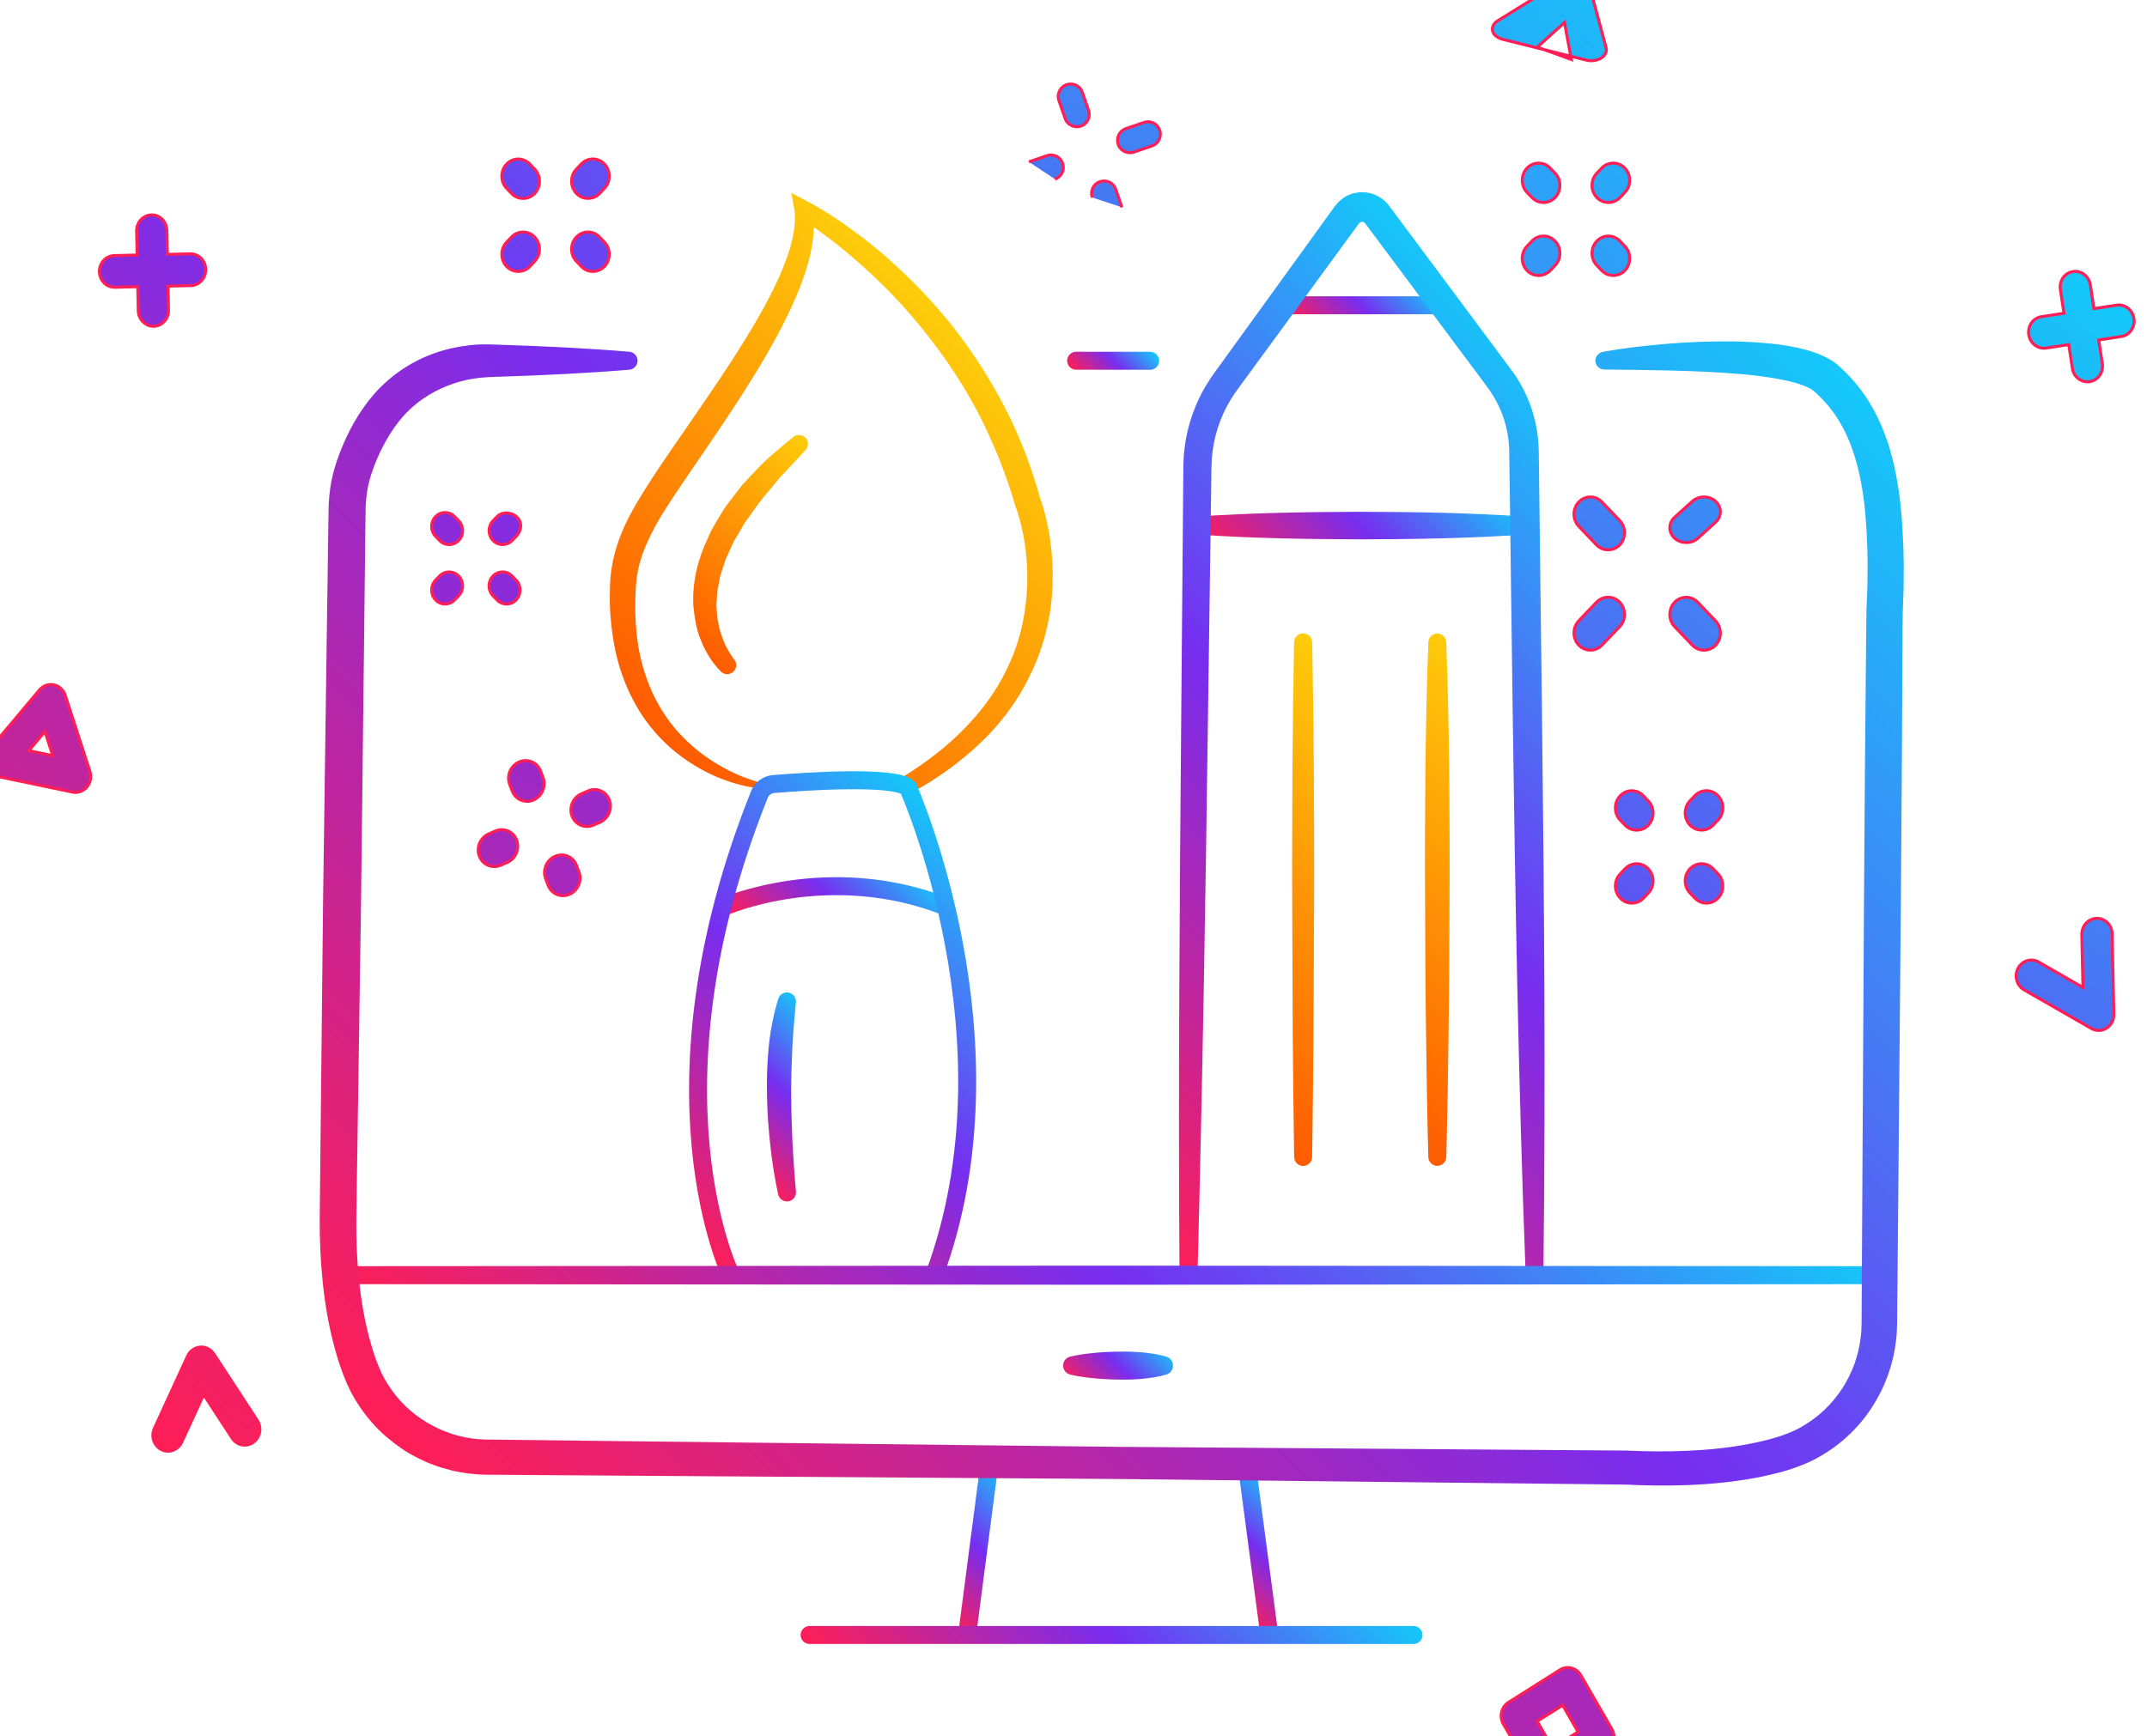 <svg xmlns:inkscape="http://www.inkscape.org/namespaces/inkscape" xmlns:sodipodi="http://sodipodi.sourceforge.net/DTD/sodipodi-0.dtd" xmlns:xlink="http://www.w3.org/1999/xlink" xmlns="http://www.w3.org/2000/svg" xmlns:svg="http://www.w3.org/2000/svg" xmlns:i="&#38;ns_ai;" x="0px" y="0px" viewBox="0 0 680 550" style="enable-background:new 0 0 680 550;" xml:space="preserve" id="svg1698" sodipodi:docname="Webdesign Inkscape.svg" inkscape:version="1.2.2 (732a01da63, 2022-12-09)"><defs id="defs1702"></defs><style type="text/css" id="style1429">	.st0{display:none;}	.st1{display:inline;fill:#FFFFFF;}	.st2{fill:url(#SVGID_1_);}			.st3{display:inline;fill:url(#SVGID_00000087388411869330336460000008728743740613290123_);stroke:#FF1E55;stroke-width:0.5;stroke-miterlimit:10;}			.st4{fill:url(#SVGID_00000056418280290721363350000009496574996010787263_);stroke:#FF1E55;stroke-width:0.5;stroke-miterlimit:10;}	.st5{fill:none;stroke:#000000;stroke-width:3;stroke-linecap:round;stroke-miterlimit:10;}	.st6{display:inline;}	.st7{fill:none;stroke:#000000;stroke-width:3;stroke-miterlimit:10;}	.st8{display:inline;fill:none;stroke:#000000;stroke-width:3;stroke-miterlimit:10;}	.st9{display:inline;fill:none;stroke:#000000;stroke-width:3;stroke-linecap:round;stroke-miterlimit:10;}	.st10{fill:url(#SVGID_00000148633759360500306800000002466099730540648093_);}	.st11{fill:url(#SVGID_00000045590017988011241220000008233884137611014071_);}	.st12{fill:url(#SVGID_00000072980214497982043380000015304397069319791803_);}	.st13{fill:url(#SVGID_00000036227448968527895940000018326959131025406599_);}	.st14{fill:url(#SVGID_00000166678051332833391100000010725844040261101189_);}	.st15{fill:none;stroke:url(#SVGID_00000085936860938631139540000016162655699461792957_);stroke-width:3;stroke-miterlimit:10;}	.st16{fill:none;stroke:url(#SVGID_00000039124918180905486520000011157103987516930699_);stroke-width:3;stroke-miterlimit:10;}	.st17{fill:none;stroke:url(#SVGID_00000082353664390702326640000003430404303355135665_);stroke-width:3;stroke-miterlimit:10;}	.st18{fill:url(#SVGID_00000134249801780856767660000015575454691011790008_);}	.st19{fill:url(#SVGID_00000143594900887451491290000014836687039876398775_);}			.st20{fill:none;stroke:url(#SVGID_00000100348330392641748530000014102332195301786797_);stroke-width:3;stroke-linecap:round;stroke-miterlimit:10;}	.st21{fill:url(#SVGID_00000036224876052614005500000012080213481398438291_);}	.st22{fill:url(#SVGID_00000048494152494422856290000017184652427788462520_);}	.st23{fill:none;stroke:url(#SVGID_00000049929301653808162930000009478522114042561665_);stroke-width:3;stroke-miterlimit:10;}	.st24{fill:none;stroke:url(#SVGID_00000182501125979291135160000012408296780998690730_);stroke-width:3;stroke-miterlimit:10;}			.st25{fill:none;stroke:url(#SVGID_00000142144057477951743610000009519591396911179417_);stroke-width:3;stroke-linecap:round;stroke-miterlimit:10;}	.st26{fill:url(#SVGID_00000063622691891954526460000003589209326552834689_);}			.st27{fill:url(#SVGID_00000163033761245660246190000011239673117332139695_);stroke:#FF1E55;stroke-width:0.5;stroke-miterlimit:10;}</style><switch id="switch1696" transform="matrix(1.897,0,0,1.897,-254.33,-220.805)">		<g i:extraneous="self" id="g1694">		<g id="Original" class="st0">			<rect class="st1" width="680" height="550" id="rect1431" x="0" y="0"></rect>			<linearGradient id="SVGID_1_" gradientUnits="userSpaceOnUse" x1="276.88" y1="274.047" x2="352.867" y2="198.06">				<stop offset="0" style="stop-color:#FE5A00" id="stop1433"></stop>				<stop offset="1" style="stop-color:#FECD0A" id="stop1435"></stop>			</linearGradient>			<path class="st2" d="m 313.64,206.06 c 0.35,2.81 0.53,5.7 0.53,8.59 0,11.65 -5.58,23.28 -14.93,31.12 -3.45,2.9 -7.32,5.15 -11.5,6.71 -1.53,0.57 -3.23,-0.24 -3.78,-1.81 -0.56,-1.57 0.23,-3.3 1.77,-3.87 3.55,-1.32 6.84,-3.24 9.78,-5.7 7.99,-6.7 12.76,-16.58 12.76,-26.44 0,-2.63 -0.16,-5.25 -0.49,-7.81 -1.14,-9.08 -4.49,-18.14 -9.69,-26.21 -4.12,-6.39 -9.4,-12.34 -15.72,-17.68 -3.51,-2.97 -7.03,-5.53 -10.51,-7.64 0,0.27 -0.01,0.53 -0.01,0.8 -0.06,2.57 -0.38,5.08 -0.93,7.46 -2.15,9.19 -8.01,16.1 -13.34,21.84 l -1.35,1.45 c -5.09,5.46 -9.9,10.62 -12.67,17.15 -3.63,8.55 -3.41,18.48 0.6,26.57 3.78,7.63 10.78,13.64 19.21,16.49 1.55,0.52 2.39,2.23 1.88,3.82 -0.41,1.27 -1.56,2.07 -2.8,2.07 -0.31,0 -0.62,-0.05 -0.93,-0.15 -9.9,-3.35 -18.14,-10.46 -22.62,-19.5 -4.79,-9.68 -5.07,-21.53 -0.75,-31.71 3.19,-7.51 8.59,-13.31 13.81,-18.92 l 1.34,-1.44 c 5.95,-6.43 10.25,-12.13 11.88,-19.09 0.46,-1.97 0.72,-4.06 0.77,-6.2 0.03,-1.15 0,-2.35 -0.09,-3.57 l -0.03,-0.22 c -0.22,-1.63 -0.5,-3.66 1.47,-4.7 1.51,-0.78 2.87,0 3.45,0.33 l -0.06,-0.03 c 0.63,0.31 1.24,0.64 1.84,0.97 4.5,2.51 9.08,5.72 13.61,9.55 6.77,5.72 12.45,12.12 16.89,19.01 5.68,8.83 9.36,18.78 10.61,28.76 z m -48.05,-17.76 -1.18,1.14 c -4.66,4.46 -9.48,9.07 -12.36,15.11 -3.95,8.29 -3.69,17.94 0.68,25.82 0.54,0.98 1.54,1.53 2.57,1.53 0.5,0 1,-0.13 1.46,-0.4 1.42,-0.83 1.91,-2.67 1.11,-4.12 -3.41,-6.14 -3.6,-13.69 -0.51,-20.18 2.4,-5.04 6.62,-9.08 11.08,-13.35 l 1.2,-1.15 c 1.19,-1.14 1.25,-3.06 0.13,-4.27 -1.13,-1.21 -2.99,-1.27 -4.18,-0.13 z m 108.44,32.13 c -1.63,0 -2.95,1.35 -2.95,3.02 v 85.59 c 0,1.67 1.32,3.02 2.95,3.02 1.63,0 2.95,-1.35 2.95,-3.02 v -85.59 c 0.01,-1.67 -1.32,-3.02 -2.95,-3.02 z m -22.38,0 c -1.63,0 -2.95,1.35 -2.95,3.02 v 85.59 c 0,1.67 1.32,3.02 2.95,3.02 1.63,0 2.95,-1.35 2.95,-3.02 v -85.59 c 0,-1.67 -1.32,-3.02 -2.95,-3.02 z" id="path1438" style="fill:url(#SVGID_1_)"></path>							<linearGradient id="SVGID_00000044153871448038076500000001820383791523460010_" gradientUnits="userSpaceOnUse" x1="195.56" y1="382.778" x2="453.673" y2="124.666">				<stop offset="0" style="stop-color:#FF1E55" id="stop1440"></stop>				<stop offset="0.5" style="stop-color:#772DF0" id="stop1442"></stop>				<stop offset="1" style="stop-color:#14C8FA" id="stop1444"></stop>			</linearGradient>							<path style="display:inline;fill:url(#SVGID_00000044153871448038076500000001820383791523460010_);stroke:#ff1e55;stroke-width:0.5;stroke-miterlimit:10" d="m 168.2,158.47 -0.09,-4.23 -4.13,0.09 c -1.51,0.03 -2.76,-1.19 -2.79,-2.73 -0.03,-1.54 1.16,-2.82 2.67,-2.86 l 4.13,-0.09 -0.09,-4.23 c -0.03,-1.54 1.16,-2.82 2.67,-2.86 1.51,-0.03 2.76,1.19 2.79,2.73 l 0.09,4.23 4.13,-0.09 c 1.51,-0.03 2.76,1.19 2.79,2.73 0.02,0.77 -0.27,1.48 -0.76,1.99 -0.48,0.52 -1.16,0.84 -1.91,0.86 l -4.13,0.09 0.09,4.23 c 0.02,0.77 -0.27,1.48 -0.76,1.99 -0.48,0.52 -1.16,0.84 -1.91,0.86 -1.51,0.05 -2.76,-1.17 -2.79,-2.71 z m -8.72,81.29 -4.45,-13.44 c -0.31,-0.95 -1.1,-1.65 -2.05,-1.84 -0.96,-0.2 -1.94,0.15 -2.59,0.9 l -9.15,10.66 c -0.64,0.75 -0.85,1.8 -0.53,2.74 0.31,0.95 1.1,1.65 2.05,1.84 l 13.59,2.78 c 0.96,0.2 1.94,-0.15 2.59,-0.9 0.64,-0.75 0.85,-1.79 0.54,-2.74 z m -11.01,-3.67 2.91,-3.39 1.41,4.27 z m 136.88,193.56 -7.08,-2.71 -2.65,7.25 c -0.53,1.45 -2.1,2.18 -3.51,1.64 -0.71,-0.27 -1.24,-0.81 -1.53,-1.46 -0.29,-0.65 -0.34,-1.42 -0.07,-2.14 l 2.65,-7.25 -7.08,-2.71 c -0.71,-0.27 -1.24,-0.81 -1.53,-1.46 -0.29,-0.65 -0.34,-1.42 -0.07,-2.14 0.53,-1.45 2.1,-2.18 3.51,-1.64 l 7.08,2.71 2.65,-7.25 c 0.53,-1.45 2.1,-2.18 3.51,-1.64 1.41,0.54 2.13,2.15 1.6,3.6 l -2.65,7.25 7.08,2.71 c 1.41,0.54 2.13,2.15 1.6,3.6 -0.53,1.45 -2.1,2.18 -3.51,1.64 z m -96.42,-71.53 c -1.25,0.87 -2.94,0.54 -3.8,-0.73 l -5.15,-7.72 -3.96,8.42 c -0.65,1.39 -2.29,1.98 -3.65,1.31 -0.22,-0.11 -0.42,-0.24 -0.6,-0.4 -0.91,-0.8 -1.23,-2.17 -0.68,-3.33 l 6.01,-12.79 c 0.42,-0.9 1.28,-1.5 2.26,-1.58 0.97,-0.08 1.91,0.39 2.46,1.21 l 7.81,11.72 c 0.87,1.28 0.55,3.02 -0.7,3.89 z M 431.94,113.9 c 0.74,-0.45 1.08,-1.14 0.89,-1.81 l -3.02,-10.99 c -0.19,-0.67 -0.87,-1.22 -1.79,-1.45 -0.92,-0.23 -1.94,-0.09 -2.68,0.36 l -12.06,7.33 c -0.74,0.45 -1.08,1.14 -0.89,1.81 0.05,0.17 0.12,0.33 0.23,0.47 0.31,0.45 0.87,0.81 1.56,0.97 l 15.08,3.66 c 0.92,0.24 1.94,0.1 2.68,-0.35 z m -11.5,-1.92 4.91,-4.35 1.23,6.53 z m 13.44,296.72 -5.6,-9.5 c -0.78,-1.32 -2.46,-1.75 -3.75,-0.95 l -9.28,5.73 c -0.62,0.38 -1.07,1 -1.24,1.72 -0.17,0.72 -0.06,1.48 0.31,2.11 l 5.6,9.5 c 0.37,0.63 0.98,1.09 1.68,1.27 0.7,0.18 1.45,0.06 2.07,-0.32 l 9.28,-5.73 c 0.62,-0.38 1.07,-1 1.24,-1.72 0.18,-0.71 0.07,-1.47 -0.31,-2.11 z m -10.69,3.35 -2.78,-4.71 4.6,-2.84 2.78,4.71 z M 285.98,97.72 289.42,87.2 c 0.48,-1.46 -0.29,-3.05 -1.72,-3.54 l -10.28,-3.52 c -0.69,-0.24 -1.44,-0.18 -2.08,0.15 -0.65,0.33 -1.14,0.91 -1.37,1.61 l -3.44,10.52 c -0.23,0.7 -0.18,1.47 0.15,2.13 0.32,0.66 0.89,1.17 1.58,1.4 l 10.28,3.52 c 0.69,0.24 1.44,0.18 2.08,-0.15 0.64,-0.31 1.13,-0.89 1.36,-1.6 z m -9.41,-6.17 1.71,-5.22 5.1,1.75 -1.71,5.22 z m 198.15,189.28 c 0.73,-1.35 2.39,-1.84 3.71,-1.11 l 8.01,4.5 -0.2,-9.35 c -0.03,-1.54 1.16,-2.82 2.67,-2.86 0.25,0 0.48,0.02 0.71,0.08 1.17,0.29 2.05,1.36 2.08,2.65 l 0.3,14.19 c 0.02,1 -0.48,1.93 -1.31,2.45 -0.83,0.52 -1.87,0.54 -2.73,0.06 l -12.15,-6.82 c -1.33,-0.74 -1.82,-2.44 -1.09,-3.79 z m -252.41,-67.33 -0.88,-0.9 c -1.15,-1.18 -3.02,-1.18 -4.17,0 -1.16,1.18 -1.16,3.09 0,4.27 l 0.88,0.9 c 0.57,0.6 1.33,0.89 2.09,0.89 0.75,0 1.51,-0.29 2.08,-0.89 1.16,-1.18 1.16,-3.09 0,-4.27 z m -12.58,-12.88 -0.88,-0.9 c -1.15,-1.18 -3.02,-1.18 -4.17,0 -1.16,1.18 -1.16,3.1 0,4.28 l 0.88,0.9 c 0.57,0.59 1.33,0.88 2.09,0.88 0.75,0 1.51,-0.29 2.08,-0.88 1.16,-1.18 1.16,-3.1 0,-4.28 z m 0,11.98 c -1.15,-1.18 -3.02,-1.18 -4.17,0 l -0.88,0.9 c -1.16,1.18 -1.16,3.09 0,4.27 0.57,0.6 1.33,0.89 2.09,0.89 0.75,0 1.51,-0.29 2.08,-0.89 l 0.88,-0.9 c 1.16,-1.18 1.16,-3.09 0,-4.27 z m 12.58,-12.88 c -1.15,-1.18 -3.02,-1.18 -4.17,0 l -0.88,0.9 c -1.16,1.18 -1.16,3.1 0,4.28 0.57,0.59 1.33,0.88 2.09,0.88 0.75,0 1.51,-0.29 2.08,-0.88 l 0.88,-0.9 c 1.16,-1.18 1.16,-3.1 0,-4.28 z m 107.85,-79.75 c -1.15,-1.18 -3.02,-1.18 -4.17,0 l -3.2,3.28 c -1.16,1.18 -1.16,3.1 0,4.28 0.57,0.59 1.33,0.88 2.08,0.88 0.76,0 1.51,-0.29 2.09,-0.88 l 3.2,-3.28 c 1.16,-1.18 1.16,-3.1 0,-4.28 z m -17.28,17.69 c -1.15,-1.18 -3.02,-1.18 -4.17,0 l -3.21,3.28 c -1.15,1.18 -1.15,3.1 0,4.28 0.58,0.59 1.33,0.88 2.09,0.88 0.76,0 1.51,-0.29 2.09,-0.88 l 3.2,-3.28 c 1.15,-1.18 1.15,-3.1 0,-4.28 z m 17.28,3.28 -3.2,-3.28 c -1.15,-1.18 -3.02,-1.18 -4.17,0 -1.16,1.18 -1.16,3.1 0,4.28 l 3.2,3.28 c 0.58,0.59 1.33,0.88 2.09,0.88 0.75,0 1.51,-0.29 2.08,-0.88 1.16,-1.18 1.16,-3.1 0,-4.28 z m -17.28,-17.69 -3.2,-3.28 c -1.16,-1.18 -3.03,-1.18 -4.18,0 -1.15,1.18 -1.15,3.1 0,4.28 l 3.21,3.28 c 0.57,0.59 1.33,0.88 2.08,0.88 0.76,0 1.52,-0.29 2.09,-0.88 1.15,-1.18 1.15,-3.1 0,-4.28 z m 108.82,134.58 -0.88,-0.9 c -1.15,-1.18 -3.02,-1.18 -4.17,0 -1.15,1.18 -1.15,3.09 0,4.27 l 0.88,0.9 c 0.57,0.59 1.33,0.89 2.09,0.89 0.75,0 1.51,-0.3 2.08,-0.89 1.16,-1.18 1.16,-3.09 0,-4.27 z m -12.58,-12.88 -0.88,-0.9 c -1.15,-1.18 -3.02,-1.18 -4.17,0 -1.16,1.18 -1.16,3.1 0,4.28 l 0.88,0.9 c 0.58,0.59 1.33,0.88 2.09,0.88 0.75,0 1.51,-0.29 2.08,-0.88 1.16,-1.18 1.16,-3.1 0,-4.28 z m 0,11.98 c -1.15,-1.18 -3.02,-1.18 -4.17,0 l -0.88,0.9 c -1.16,1.18 -1.16,3.09 0,4.27 0.57,0.59 1.33,0.89 2.09,0.89 0.75,0 1.51,-0.3 2.08,-0.88 l 0.88,-0.9 c 1.16,-1.18 1.16,-3.1 0,-4.28 z m 12.58,-12.88 c -1.15,-1.18 -3.02,-1.18 -4.17,0 l -0.88,0.9 c -1.15,1.18 -1.15,3.1 0,4.28 0.58,0.59 1.33,0.88 2.09,0.88 0.75,0 1.51,-0.29 2.08,-0.88 l 0.88,-0.9 c 1.16,-1.18 1.16,-3.1 0,-4.28 z m 13.6,-46.54 c -1.15,-1.18 -3.02,-1.18 -4.17,0 l -3.21,3.28 c -1.15,1.18 -1.15,3.1 0,4.28 0.58,0.59 1.33,0.88 2.09,0.88 0.76,0 1.51,-0.29 2.09,-0.88 l 3.2,-3.28 c 1.15,-1.18 1.15,-3.1 0,-4.28 z m -17.28,17.69 c -1.16,-1.18 -3.02,-1.18 -4.18,0 l -3.2,3.28 c -1.15,1.18 -1.15,3.1 0,4.28 0.58,0.59 1.33,0.88 2.09,0.88 0.75,0 1.51,-0.29 2.08,-0.88 l 3.21,-3.28 c 1.15,-1.18 1.15,-3.1 0,-4.28 z m 17.28,3.28 -3.2,-3.28 c -1.16,-1.18 -3.02,-1.18 -4.18,0 -1.15,1.18 -1.15,3.1 0,4.28 l 3.21,3.28 c 0.57,0.59 1.33,0.88 2.08,0.88 0.76,0 1.51,-0.29 2.09,-0.88 1.15,-1.18 1.15,-3.1 0,-4.28 z m -17.28,-17.69 -3.21,-3.28 c -1.15,-1.18 -3.02,-1.18 -4.17,0 -1.15,1.18 -1.15,3.1 0,4.28 l 3.2,3.28 c 0.58,0.59 1.33,0.88 2.09,0.88 0.76,0 1.51,-0.29 2.09,-0.88 1.15,-1.18 1.15,-3.1 0,-4.28 z m -4.47,-46.29 -0.88,-0.9 c -1.16,-1.18 -3.03,-1.19 -4.18,0 -1.15,1.18 -1.15,3.09 0,4.27 l 0.88,0.9 c 0.58,0.59 1.33,0.89 2.09,0.89 0.76,0 1.51,-0.3 2.09,-0.89 1.15,-1.18 1.15,-3.09 0,-4.27 z m -12.58,-12.88 -0.88,-0.9 c -1.16,-1.18 -3.03,-1.18 -4.18,0 -1.15,1.18 -1.15,3.09 0,4.27 l 0.88,0.9 c 0.58,0.59 1.33,0.89 2.09,0.89 0.75,0 1.51,-0.3 2.09,-0.89 1.15,-1.18 1.15,-3.09 0,-4.27 z m 0,11.98 c -1.16,-1.19 -3.03,-1.19 -4.18,0 l -0.88,0.9 c -1.15,1.18 -1.15,3.09 0,4.27 0.58,0.59 1.33,0.89 2.09,0.89 0.75,0 1.51,-0.3 2.09,-0.89 l 0.88,-0.9 c 1.15,-1.18 1.15,-3.09 0,-4.27 z m 12.58,-12.88 c -1.16,-1.18 -3.03,-1.18 -4.18,0 l -0.88,0.9 c -1.15,1.18 -1.15,3.09 0,4.27 0.58,0.59 1.33,0.89 2.09,0.89 0.75,0 1.51,-0.3 2.09,-0.89 l 0.88,-0.9 c 1.15,-1.18 1.15,-3.09 0,-4.27 z m -167.79,12 -0.88,-0.9 c -1.15,-1.18 -3.02,-1.18 -4.17,0 -1.16,1.18 -1.16,3.09 0,4.27 l 0.88,0.9 c 0.57,0.6 1.33,0.89 2.08,0.89 0.76,0 1.51,-0.29 2.09,-0.88 1.16,-1.18 1.16,-3.1 0,-4.28 z m -12.58,-12.88 -0.88,-0.9 c -1.15,-1.18 -3.02,-1.18 -4.17,0 -1.16,1.18 -1.16,3.1 0,4.28 l 0.88,0.9 c 0.57,0.59 1.33,0.88 2.08,0.88 0.76,0 1.52,-0.29 2.09,-0.88 1.16,-1.18 1.16,-3.1 0,-4.28 z m 0,11.98 c -1.15,-1.18 -3.02,-1.18 -4.17,0 l -0.88,0.9 c -1.16,1.18 -1.16,3.09 0,4.28 0.57,0.59 1.33,0.88 2.08,0.88 0.76,0 1.52,-0.29 2.09,-0.88 l 0.88,-0.91 c 1.16,-1.18 1.16,-3.09 0,-4.27 z m 12.58,-12.88 c -1.15,-1.18 -3.02,-1.18 -4.17,0 l -0.88,0.9 c -1.16,1.18 -1.16,3.1 0,4.28 0.57,0.59 1.33,0.88 2.08,0.88 0.76,0 1.52,-0.29 2.09,-0.88 l 0.88,-0.9 c 1.16,-1.18 1.16,-3.1 0,-4.28 z m -4.17,127.18 -0.88,-0.9 c -1.15,-1.18 -3.02,-1.18 -4.18,0 -1.15,1.18 -1.15,3.1 0.01,4.28 l 0.88,0.9 c 0.57,0.58 1.33,0.88 2.08,0.88 0.76,0 1.51,-0.3 2.09,-0.89 1.15,-1.18 1.15,-3.09 0,-4.27 z m -12.58,-12.88 -0.88,-0.9 c -1.15,-1.18 -3.02,-1.18 -4.18,0 -1.15,1.18 -1.15,3.1 0.01,4.28 l 0.88,0.9 c 0.57,0.59 1.33,0.88 2.08,0.88 0.76,0 1.51,-0.29 2.09,-0.88 1.15,-1.18 1.15,-3.1 0,-4.28 z m 0,11.98 c -1.15,-1.18 -3.02,-1.18 -4.17,0 l -0.88,0.9 c -1.16,1.18 -1.16,3.09 -0.01,4.27 0.58,0.59 1.34,0.89 2.09,0.89 0.76,0 1.51,-0.3 2.09,-0.88 l 0.88,-0.9 c 1.15,-1.18 1.15,-3.1 0,-4.28 z m 12.58,-12.88 c -1.15,-1.18 -3.02,-1.18 -4.17,0 l -0.88,0.9 c -1.16,1.18 -1.16,3.1 -0.01,4.28 0.58,0.59 1.34,0.88 2.09,0.88 0.76,0 1.51,-0.29 2.09,-0.88 l 0.88,-0.9 c 1.15,-1.18 1.15,-3.1 0,-4.28 z m 25.18,27.97 c -1.61,-0.27 -3.13,0.84 -3.4,2.48 -1.76,10.84 -2.13,21.59 -1.09,31.95 0.16,1.55 1.44,2.71 2.93,2.71 0.1,0 0.21,0 0.31,-0.01 1.62,-0.18 2.8,-1.66 2.64,-3.32 -0.99,-9.82 -0.64,-20.03 1.04,-30.33 0.27,-1.65 -0.82,-3.2 -2.43,-3.48 z m 61.33,61.13 h -14.67 c -1.63,0 -2.96,1.35 -2.96,3.02 0,1.67 1.33,3.02 2.96,3.02 h 14.67 c 1.63,0 2.95,-1.35 2.95,-3.02 0,-1.67 -1.32,-3.02 -2.95,-3.02 z m -4.96,-167.82 h -7.33 c -1.63,0 -2.95,1.36 -2.95,3.03 0,1.67 1.32,3.02 2.95,3.02 h 7.33 c 1.63,0 2.96,-1.35 2.96,-3.02 0,-1.67 -1.33,-3.03 -2.96,-3.03 z m 4.96,167.82 h -14.67 c -1.63,0 -2.96,1.35 -2.96,3.02 0,1.67 1.33,3.02 2.96,3.02 h 14.67 c 1.63,0 2.95,-1.35 2.95,-3.02 0,-1.67 -1.32,-3.02 -2.95,-3.02 z m -61.33,-61.13 c -1.61,-0.27 -3.13,0.84 -3.4,2.48 -1.76,10.84 -2.13,21.59 -1.09,31.95 0.16,1.55 1.44,2.71 2.93,2.71 0.1,0 0.21,0 0.31,-0.01 1.62,-0.18 2.8,-1.66 2.64,-3.32 -0.99,-9.82 -0.64,-20.03 1.04,-30.33 0.27,-1.65 -0.82,-3.2 -2.43,-3.48 z m 61.33,61.13 h -14.67 c -1.63,0 -2.96,1.35 -2.96,3.02 0,1.67 1.33,3.02 2.96,3.02 h 14.67 c 1.63,0 2.95,-1.35 2.95,-3.02 0,-1.67 -1.32,-3.02 -2.95,-3.02 z m -61.33,-61.13 c -1.61,-0.27 -3.13,0.84 -3.4,2.48 -1.76,10.84 -2.13,21.59 -1.09,31.95 0.16,1.55 1.44,2.71 2.93,2.71 0.1,0 0.21,0 0.31,-0.01 1.62,-0.18 2.8,-1.66 2.64,-3.32 -0.99,-9.82 -0.64,-20.03 1.04,-30.33 0.27,-1.65 -0.82,-3.2 -2.43,-3.48 z" id="path1447"></path>							<linearGradient id="SVGID_00000032619512311160391810000000073515318252438180_" gradientUnits="userSpaceOnUse" x1="215.34" y1="374.028" x2="426.015" y2="163.353">				<stop offset="0" style="stop-color:#FF1E55" id="stop1449"></stop>				<stop offset="0.5" style="stop-color:#772DF0" id="stop1451"></stop>				<stop offset="1" style="stop-color:#14C8FA" id="stop1453"></stop>			</linearGradient>							<path style="fill:url(#SVGID_00000032619512311160391810000000073515318252438180_);stroke:#ff1e55;stroke-width:0.5;stroke-miterlimit:10" d="m 450.68,202.35 c 1.55,-16.67 -10.22,-28.73 -24.7,-28.73 h -24.09 c -1.63,0 -2.95,1.36 -2.95,3.03 0,1.67 1.32,3.02 2.95,3.02 h 24.09 c 11.22,0 20.34,9.34 20.34,20.82 V 326.8 H 392.6 V 193.27 c 0,-5.3 -1.79,-10.5 -5.03,-14.63 l -24.69,-31.39 c -0.56,-0.71 -1.4,-1.13 -2.3,-1.13 h -0.04 c -0.91,0.02 -1.76,0.46 -2.31,1.2 l -23.32,31.54 c -2.98,4.02 -4.62,9.02 -4.62,14.07 V 326.8 h -33.47 c 4.12,-19.41 3.07,-39.96 -3.14,-61.14 l -5.16,-18.04 c -0.24,-0.86 -0.84,-1.56 -1.63,-1.92 -0.46,-0.2 -4.68,-2.02 -12.82,-2.02 -7.25,0 -13.11,1.82 -13.35,1.9 -0.95,0.3 -1.69,1.06 -1.97,2.04 l -5.15,18.03 -0.01,0.01 c -6.2,21.18 -7.25,41.73 -3.13,61.14 H 195.2 V 200.49 c 0,-11.48 9.12,-20.82 20.34,-20.82 h 23.29 c 1.63,0 2.95,-1.35 2.95,-3.02 0,-1.67 -1.32,-3.03 -2.95,-3.03 h -23.29 c -14.47,0 -26.25,12.06 -26.25,26.87 v 136.2 c 0,14.81 11.78,26.86 26.25,26.86 h 79.95 l -2.12,23.38 h -22.64 c -1.63,0 -2.95,1.35 -2.95,3.02 0,1.67 1.32,3.02 2.95,3.02 h 100.06 c 1.63,0 2.95,-1.35 2.95,-3.02 0,-1.67 -1.32,-3.02 -2.95,-3.02 h -22.64 l -2.12,-23.38 h 79.95 c 14.48,0 26.25,-12.05 24.7,-25 z m -90.03,-48.29 8.25,10.48 h -16 z m -24.45,38.87 c 0,-3.74 1.21,-7.44 3.42,-10.43 l 8.81,-11.91 h 25.22 l 9.31,11.84 c 2.41,3.06 3.74,6.91 3.74,10.84 v 8.18 h -50.5 z m 0,14.56 h 50.5 V 326.8 h -50.5 z m -72.25,43.47 c 2.01,-0.49 5.81,-1.23 10.12,-1.23 4.56,0 7.65,0.65 9.22,1.1 l 3.38,11.82 c -3.08,-0.46 -7.51,-0.91 -13.03,-0.91 -5.52,0 -9.95,0.45 -13.03,0.91 z m -5.17,18.14 c 2.46,-0.49 7.66,-1.31 14.86,-1.31 7.19,0 12.4,0.82 14.86,1.31 5.61,20.05 6.37,39.44 2.25,57.7 h -34.22 c -4.12,-18.26 -3.37,-37.65 2.25,-57.7 z m 40.53,117.83 2.11,-23.38 h 38.68 l 2.12,23.38 z m 147.01,-50.24 c 0,11.48 -9.12,20.82 -20.34,20.82 h -82.56 c -0.29,-0.07 -0.59,-0.11 -0.91,-0.08 -0.13,0.01 -0.25,0.05 -0.38,0.08 h -42.74 c -0.13,-0.03 -0.25,-0.07 -0.38,-0.08 -0.32,-0.03 -0.62,0.01 -0.91,0.08 h -82.56 c -11.22,0 -20.34,-9.34 -20.34,-20.82 v -3.85 h 58.84 c 0.05,0.01 0.1,0.02 0.15,0.02 0.03,0 0.07,-0.02 0.1,-0.02 h 38.76 c 0.02,0 0.03,0.01 0.04,0.01 0.02,0 0.03,-0.01 0.05,-0.01 h 153.18 z" id="path1456"></path>			<path class="st5" d="M 690.63,99.63" id="path1458"></path>		</g>		<g id="Original_2" class="st0">			<g id="Ebene_6" class="st6">				<line class="st7" x1="333.88" y1="204.17" x2="388.65" y2="204.17" id="line1461"></line>			</g>			<g id="Ebene_9" class="st6">				<path class="st7" d="m 254.99,267.81 c 0,0 17.52,-7.69 37.01,0" id="path1464"></path>			</g>			<g id="Ebene_5" class="st6">				<line class="st7" x1="348.69" y1="167.38" x2="374.03" y2="167.38" id="line1467"></line>			</g>			<g id="Ebene_8" class="st6">				<path class="st7" d="m 256.11,329.36 c 0,0 -15.2,-30.92 5.6,-81.39 0,0 21.17,-2.53 23.98,0 0,0 18.9,42.25 4.36,81.39" id="path1470"></path>			</g>			<g id="Ebene_4" class="st6">				<path class="st7" d="m 332.5,329 0.03,-5.59 1.45,-129.11 c 0.06,-5.09 1.69,-10.03 4.69,-14.14 l 20.29,-27.9 c 1.24,-1.7 3.77,-1.72 5.03,-0.03 l 20.4,27.38 c 2.62,3.51 4.06,7.76 4.11,12.14 l 1.75,136.61" id="path1473"></path>			</g>			<line class="st8" x1="190.89" y1="329.36" x2="447.92" y2="329.36" id="line1476"></line>			<g id="Ebene_7" class="st6">				<line class="st5" x1="313.74" y1="176.64" x2="326.1" y2="176.65" id="line1478"></line>			</g>			<g id="Ebene_10" class="st6">				<path class="st5" d="m 265.47,315.62 c 0,0 -3.03,-18.09 0,-32.1" id="path1481"></path>			</g>			<g id="Ebene_11" class="st6">				<line class="st5" x1="312.75" y1="344.46" x2="328.8" y2="344.46" id="line1484"></line>			</g>			<g id="Ebene_12" class="st6">				<line class="st7" x1="299.31" y1="360.53" x2="295.54" y2="389.45" id="line1487"></line>			</g>			<g id="Ebene_13" class="st6">				<line class="st7" x1="342.22" y1="360.92" x2="345.99" y2="389.45" id="line1490"></line>			</g>			<g id="Ebene_14" class="st6">				<line class="st5" x1="269.24" y1="389.45" x2="370.07" y2="389.45" id="line1493"></line>			</g>			<path class="st9" d="m 401.83,176.64 c 0,0 30.85,-2.81 37.26,3.02 6.41,5.83 10.85,14.79 9.63,39.31 l -0.79,109.25 -0.07,9.3 c -0.07,9.89 -6.47,18.7 -15.93,21.58 -6.14,1.87 -14.64,2.97 -26.43,2.4 l -190.15,-1.74 c -9.4,-0.09 -17.83,-5.91 -21.12,-14.72 -1.52,-4.05 -2.75,-9.19 -3.34,-15.68 -0.25,-2.71 -0.39,-5.66 -0.39,-8.86 l 1.52,-119.09 c 0.03,-2.32 0.4,-4.61 1.13,-6.81 0.89,-2.7 2.44,-6.29 5.02,-9.58 4.22,-5.39 10.81,-8.37 17.66,-8.37 h 23.31" id="path1496"></path>			<g id="Ebene_15" class="st6">			</g>		</g>		<g id="Original_2.1" class="st0">			<g id="Ebene_18" class="st6">				<path class="st7" d="m 261.7,249.73 c 0,0 -25.42,-6.27 -23.58,-35.86 0.33,-5.36 2.98,-10.06 6.02,-14.48 9.15,-13.35 28.45,-35.88 26.24,-48.01 0,0 30.02,15.2 40.07,48.66 0,0 10.39,31.68 -23.78,50.07" id="path1500"></path>				<g id="Ebene_20">					<path class="st5" d="m 255.5,227.5 c 0,0 -14,-14 12,-37" id="path1502"></path>				</g>			</g>			<g id="Ebene_21" class="st6">				<line class="st5" x1="351.65" y1="223.64" x2="351.65" y2="309.66" id="line1506"></line>			</g>			<g id="Ebene_22" class="st6">				<line class="st5" x1="374.03" y1="223.64" x2="374.03" y2="309.66" id="line1509"></line>			</g>		</g>		<g id="Ebene_19_Kopie">			<g id="Ebene_18_Kopie">				<g id="g1520">											<linearGradient id="SVGID_00000072968784509045873080000001104924055175732654_" gradientUnits="userSpaceOnUse" x1="239.986" y1="236.571" x2="300.027" y2="176.53">						<stop offset="0" style="stop-color:#FE5A00" id="stop1513"></stop>						<stop offset="1" style="stop-color:#FECD0A" id="stop1515"></stop>					</linearGradient>					<path style="fill:url(#SVGID_00000072968784509045873080000001104924055175732654_)" d="m 260.41,248.02 c -4.91,-0.7 -9.52,-2.81 -13.45,-5.94 -1.96,-1.57 -3.7,-3.43 -5.18,-5.49 -1.46,-2.07 -2.65,-4.34 -3.55,-6.71 -0.91,-2.37 -1.51,-4.84 -1.87,-7.33 -0.36,-2.49 -0.55,-5 -0.46,-7.49 0,-1.21 0.08,-2.58 0.3,-3.88 0.21,-1.31 0.53,-2.58 0.93,-3.82 0.81,-2.48 1.96,-4.76 3.21,-6.91 2.54,-4.27 5.26,-8.17 7.99,-12.11 2.71,-3.93 5.41,-7.85 7.98,-11.81 2.55,-3.98 5.02,-7.99 7.04,-12.16 1.02,-2.08 1.9,-4.21 2.56,-6.35 0.63,-2.14 1.05,-4.34 0.82,-6.39 v 0 l -0.53,-3 2.73,1.43 c 2.46,1.29 4.65,2.74 6.84,4.3 2.18,1.55 4.28,3.2 6.29,4.97 4.02,3.52 7.75,7.39 11.08,11.59 3.31,4.22 6.23,8.75 8.7,13.53 2.48,4.77 4.39,9.84 5.85,15.01 l -0.08,-0.23 c 0.49,1.31 0.8,2.44 1.1,3.67 0.28,1.21 0.53,2.42 0.69,3.65 0.36,2.44 0.49,4.92 0.41,7.39 -0.15,4.94 -1.28,9.89 -3.36,14.39 -1.04,2.25 -2.25,4.42 -3.71,6.4 -0.34,0.51 -0.72,1 -1.11,1.48 -0.39,0.48 -0.76,0.97 -1.16,1.43 -0.83,0.9 -1.63,1.83 -2.53,2.65 -3.51,3.39 -7.49,6.23 -11.71,8.51 l -1.5,-2.6 c 3.9,-2.41 7.55,-5.18 10.66,-8.44 3.12,-3.24 5.7,-6.96 7.43,-11.04 1.78,-4.06 2.62,-8.48 2.76,-12.9 0.06,-2.22 -0.08,-4.44 -0.42,-6.64 -0.16,-1.1 -0.39,-2.19 -0.65,-3.26 -0.26,-1.05 -0.59,-2.18 -0.93,-3.06 l -0.05,-0.13 -0.03,-0.1 c -1.4,-4.9 -3.31,-9.63 -5.57,-14.19 -2.3,-4.54 -5.03,-8.88 -8.14,-12.93 -3.1,-4.05 -6.52,-7.89 -10.28,-11.37 -3.73,-3.48 -7.8,-6.77 -12.03,-9.44 l 2.19,-1.57 v 0 c 0.55,2.69 0.22,5.33 -0.33,7.8 -0.57,2.48 -1.44,4.82 -2.39,7.09 -1.96,4.53 -4.33,8.79 -6.87,12.91 -2.52,4.13 -5.21,8.12 -7.91,12.08 -2.65,3.96 -5.48,7.87 -7.86,11.8 -1.17,1.97 -2.18,3.98 -2.93,6.03 -0.37,1.03 -0.65,2.07 -0.85,3.12 -0.2,1.05 -0.29,2.08 -0.33,3.26 -0.23,4.57 0.11,9.16 1.49,13.45 1.33,4.29 3.69,8.26 6.99,11.41 3.27,3.15 7.43,5.57 11.87,6.9 z" id="path1518"></path>				</g>				<g id="Ebene_20_Kopie">					<g id="g1529">													<linearGradient id="SVGID_00000137820474453364535960000013357676825381363100_" gradientUnits="userSpaceOnUse" x1="247.583" y1="222.556" x2="275.056" y2="195.083">							<stop offset="0" style="stop-color:#FE5A00" id="stop1522"></stop>							<stop offset="1" style="stop-color:#FECD0A" id="stop1524"></stop>						</linearGradient>						<path style="fill:url(#SVGID_00000137820474453364535960000013357676825381363100_)" d="m 254.44,228.56 c -0.45,-0.44 -0.74,-0.78 -1.06,-1.19 -0.33,-0.39 -0.59,-0.81 -0.86,-1.23 -0.29,-0.41 -0.5,-0.86 -0.74,-1.3 -0.25,-0.43 -0.45,-0.89 -0.62,-1.35 -0.81,-1.83 -1.11,-3.82 -1.32,-5.8 -0.25,-3.98 0.74,-7.92 2.39,-11.36 l 0.58,-1.32 0.71,-1.23 1.46,-2.44 c 0.55,-0.76 1.12,-1.51 1.69,-2.25 l 0.86,-1.11 0.43,-0.56 0.47,-0.51 c 1.29,-1.33 2.51,-2.74 3.88,-3.98 1.4,-1.2 2.78,-2.41 4.21,-3.56 0.64,-0.52 1.59,-0.42 2.11,0.22 0.47,0.58 0.43,1.4 -0.05,1.94 l -0.08,0.08 c -1.18,1.33 -2.4,2.6 -3.6,3.87 -0.64,0.61 -1.13,1.33 -1.71,1.99 l -1.68,2 c -1.1,1.34 -2.01,2.79 -3.05,4.16 l -1.28,2.2 -0.65,1.09 -0.51,1.14 c -0.32,0.77 -0.74,1.51 -0.98,2.3 l -0.75,2.35 -0.44,2.4 c -0.09,0.8 -0.1,1.6 -0.17,2.41 0.08,0.79 0.07,1.61 0.22,2.39 l 0.23,1.18 c 0.07,0.4 0.23,0.77 0.33,1.15 0.11,0.39 0.23,0.77 0.4,1.13 0.16,0.37 0.29,0.75 0.5,1.1 0.19,0.35 0.37,0.71 0.59,1.04 0.19,0.33 0.45,0.69 0.62,0.91 l 0.13,0.17 c 0.49,0.66 0.35,1.6 -0.31,2.09 -0.62,0.46 -1.44,0.39 -1.95,-0.12 z" id="path1527"></path>					</g>				</g>			</g>			<g id="Ebene_21_Kopie">				<g id="g1540">											<linearGradient id="SVGID_00000037659778681822154440000017992621318558121866_" gradientUnits="userSpaceOnUse" x1="328.846" y1="289.453" x2="374.452" y2="243.847">						<stop offset="0" style="stop-color:#FE5A00" id="stop1533"></stop>						<stop offset="1" style="stop-color:#FECD0A" id="stop1535"></stop>					</linearGradient>					<path style="fill:url(#SVGID_00000037659778681822154440000017992621318558121866_)" d="m 353.15,223.64 c 0.14,7.17 0.23,14.34 0.28,21.5 0.01,7.17 0.08,14.34 0.04,21.5 l -0.09,21.5 c -0.04,7.17 -0.14,14.34 -0.24,21.5 -0.01,0.83 -0.69,1.49 -1.52,1.48 -0.81,-0.01 -1.47,-0.67 -1.48,-1.48 -0.1,-7.17 -0.2,-14.34 -0.24,-21.5 l -0.09,-21.5 c -0.04,-7.17 0.03,-14.34 0.04,-21.5 0.06,-7.17 0.14,-14.34 0.28,-21.5 0.02,-0.83 0.7,-1.49 1.53,-1.47 0.82,0.02 1.47,0.67 1.49,1.47 z" id="path1538"></path>				</g>			</g>			<g id="Ebene_22_Kopie">				<g id="g1550">											<linearGradient id="SVGID_00000108271667537358860600000005190214602933458586_" gradientUnits="userSpaceOnUse" x1="351.067" y1="289.623" x2="397.009" y2="243.682">						<stop offset="0" style="stop-color:#FE5A00" id="stop1543"></stop>						<stop offset="1" style="stop-color:#FECD0A" id="stop1545"></stop>					</linearGradient>					<path style="fill:url(#SVGID_00000108271667537358860600000005190214602933458586_)" d="m 375.53,223.64 c 0.28,7.17 0.41,14.34 0.5,21.5 0.05,7.17 0.1,14.34 0.05,21.5 -0.03,7.17 -0.04,14.34 -0.15,21.5 -0.08,7.17 -0.2,14.34 -0.39,21.5 -0.02,0.83 -0.71,1.48 -1.54,1.46 -0.8,-0.02 -1.44,-0.67 -1.46,-1.46 -0.19,-7.17 -0.31,-14.34 -0.39,-21.5 -0.11,-7.17 -0.12,-14.34 -0.15,-21.5 -0.06,-7.17 0,-14.34 0.05,-21.5 0.09,-7.17 0.21,-14.34 0.5,-21.5 0.03,-0.83 0.73,-1.47 1.56,-1.44 0.77,0.03 1.39,0.67 1.42,1.44 z" id="path1548"></path>				</g>			</g>		</g>		<g id="Zusammengef&#xFC;hrt">			<g id="Ebene_15_Kopie_2">				<g id="g1563">											<linearGradient id="SVGID_00000022561491483817050830000002544455787615181977_" gradientUnits="userSpaceOnUse" x1="346.424" y1="219.012" x2="376.106" y2="189.33">						<stop offset="0" style="stop-color:#FF1E55" id="stop1554"></stop>						<stop offset="0.5" style="stop-color:#772DF0" id="stop1556"></stop>						<stop offset="1" style="stop-color:#14C8FA" id="stop1558"></stop>					</linearGradient>					<path style="fill:url(#SVGID_00000022561491483817050830000002544455787615181977_)" d="m 333.88,202.67 c 9.13,-0.63 18.25,-0.77 27.38,-0.8 9.13,0.02 18.25,0.17 27.38,0.8 v 3 c -9.13,0.63 -18.25,0.78 -27.38,0.8 -9.13,-0.03 -18.25,-0.17 -27.38,-0.8 z" id="path1561"></path>				</g>									<linearGradient id="SVGID_00000111901216582240112620000009523550257838979240_" gradientUnits="userSpaceOnUse" x1="263.58" y1="277.164" x2="283.446" y2="257.298">					<stop offset="0" style="stop-color:#FF1E55" id="stop1565"></stop>					<stop offset="0.5" style="stop-color:#772DF0" id="stop1567"></stop>					<stop offset="1" style="stop-color:#14C8FA" id="stop1569"></stop>				</linearGradient>									<path style="fill:none;stroke:url(#SVGID_00000111901216582240112620000009523550257838979240_);stroke-width:3;stroke-miterlimit:10" d="m 254.99,267.81 c 0,0 17.52,-7.69 37.01,0" id="path1572"></path>									<linearGradient id="SVGID_00000049200920690659924610000015262491057328259206_" gradientUnits="userSpaceOnUse" x1="354.279" y1="174.46" x2="368.449" y2="160.291">					<stop offset="0" style="stop-color:#FF1E55" id="stop1574"></stop>					<stop offset="0.5" style="stop-color:#772DF0" id="stop1576"></stop>					<stop offset="1" style="stop-color:#14C8FA" id="stop1578"></stop>				</linearGradient>									<line style="fill:none;stroke:url(#SVGID_00000049200920690659924610000015262491057328259206_);stroke-width:3;stroke-miterlimit:10" x1="348.69" y1="167.38" x2="374.03" y2="167.38" id="line1581"></line>									<linearGradient id="SVGID_00000062887125597078472070000003859159361504252086_" gradientUnits="userSpaceOnUse" x1="244.577" y1="319.841" x2="302.137" y2="262.281">					<stop offset="0" style="stop-color:#FF1E55" id="stop1583"></stop>					<stop offset="0.5" style="stop-color:#772DF0" id="stop1585"></stop>					<stop offset="1" style="stop-color:#14C8FA" id="stop1587"></stop>				</linearGradient>									<path style="fill:none;stroke:url(#SVGID_00000062887125597078472070000003859159361504252086_);stroke-width:3;stroke-miterlimit:10" d="m 256.11,329.36 c 0,0 -15.09,-30.74 4.76,-80.3 0.39,-0.96 1.29,-1.63 2.32,-1.72 5.1,-0.42 20.17,-1.47 22.5,0.62 0,0 18.9,42.25 4.36,81.39" id="path1590"></path>				<g id="g1601">											<linearGradient id="SVGID_00000039825769985701333260000003533482131047259044_" gradientUnits="userSpaceOnUse" x1="307.475" y1="306.4" x2="414.561" y2="199.314">						<stop offset="0" style="stop-color:#FF1E55" id="stop1592"></stop>						<stop offset="0.5" style="stop-color:#772DF0" id="stop1594"></stop>						<stop offset="1" style="stop-color:#14C8FA" id="stop1596"></stop>					</linearGradient>					<path style="fill:url(#SVGID_00000039825769985701333260000003533482131047259044_)" d="m 331,328.99 c -0.23,-31.18 0.03,-62.34 0.29,-93.5 l 0.2,-23.37 0.1,-11.69 0.05,-5.84 c 0,-2.08 0.24,-4.25 0.74,-6.32 0.5,-2.08 1.24,-4.09 2.21,-6 0.49,-0.95 1.04,-1.87 1.63,-2.76 0.63,-0.92 1.17,-1.63 1.75,-2.44 l 6.85,-9.47 6.85,-9.47 3.42,-4.74 1.71,-2.37 c 0.09,-0.13 0.39,-0.53 0.69,-0.84 0.31,-0.31 0.65,-0.59 1.02,-0.83 0.75,-0.47 1.6,-0.75 2.47,-0.83 1.73,-0.17 3.55,0.54 4.7,1.86 l 0.21,0.25 0.15,0.2 0.22,0.29 0.44,0.59 0.87,1.17 3.49,4.69 6.98,9.37 6.98,9.37 0.87,1.17 c 0.29,0.38 0.58,0.78 0.91,1.24 0.62,0.89 1.18,1.83 1.67,2.8 0.99,1.94 1.69,4.03 2.1,6.17 0.2,1.07 0.33,2.15 0.38,3.24 l 0.03,0.81 0.01,0.73 0.02,1.46 0.07,5.84 0.14,11.69 0.29,23.37 c 0.37,31.16 0.63,62.33 0.25,93.5 l -3,0.04 c -1.18,-31.15 -1.71,-62.31 -2.14,-93.47 l -0.31,-23.37 -0.15,-11.69 -0.08,-5.84 -0.02,-1.46 -0.01,-0.73 -0.02,-0.65 c -0.04,-0.86 -0.14,-1.71 -0.3,-2.55 -0.32,-1.69 -0.88,-3.33 -1.66,-4.86 -0.39,-0.77 -0.83,-1.5 -1.32,-2.21 -0.23,-0.33 -0.52,-0.72 -0.82,-1.12 l -0.87,-1.17 -6.99,-9.37 -6.99,-9.37 -3.49,-4.68 -1.63,-2.17 c -0.13,-0.15 -0.32,-0.22 -0.53,-0.21 -0.1,0.01 -0.2,0.04 -0.28,0.09 -0.04,0.03 -0.07,0.06 -0.11,0.09 -0.03,0.04 -0.04,0.03 -0.23,0.29 l -1.72,2.36 -3.45,4.72 -6.9,9.43 -6.9,9.43 c -0.56,0.77 -1.19,1.61 -1.67,2.3 -0.49,0.73 -0.94,1.48 -1.35,2.26 -0.81,1.56 -1.43,3.22 -1.85,4.93 -0.42,1.72 -0.63,3.44 -0.64,5.26 l -0.08,5.84 -0.16,11.69 -0.33,23.37 c -0.41,31.16 -0.93,62.32 -1.75,93.47 z" id="path1599"></path>				</g>				<g id="g1612">											<linearGradient id="SVGID_00000072984038222409065050000016607441376295510935_" gradientUnits="userSpaceOnUse" x1="254.394" y1="394.372" x2="384.41" y2="264.357">						<stop offset="0" style="stop-color:#FF1E55" id="stop1603"></stop>						<stop offset="0.5" style="stop-color:#772DF0" id="stop1605"></stop>						<stop offset="1" style="stop-color:#14C8FA" id="stop1607"></stop>					</linearGradient>					<polygon style="fill:url(#SVGID_00000072984038222409065050000016607441376295510935_)" points="319.4,327.77 447.92,327.86 447.92,330.86 319.4,330.96 190.89,330.86 190.89,327.86 " id="polygon1610"></polygon>				</g>									<linearGradient id="SVGID_00000114034671769036008000000000960412797180392586_" gradientUnits="userSpaceOnUse" x1="315.772" y1="180.796" x2="324.07" y2="172.499">					<stop offset="0" style="stop-color:#FF1E55" id="stop1614"></stop>					<stop offset="0.5" style="stop-color:#772DF0" id="stop1616"></stop>					<stop offset="1" style="stop-color:#14C8FA" id="stop1618"></stop>				</linearGradient>									<line style="fill:none;stroke:url(#SVGID_00000114034671769036008000000000960412797180392586_);stroke-width:3;stroke-linecap:round;stroke-miterlimit:10" x1="313.74" y1="176.64" x2="326.1" y2="176.65" id="line1621"></line>				<g id="g1632">											<linearGradient id="SVGID_00000072991839363420322390000005914860920241148094_" gradientUnits="userSpaceOnUse" x1="256.013" y1="309.029" x2="274.934" y2="290.108">						<stop offset="0" style="stop-color:#FF1E55" id="stop1623"></stop>						<stop offset="0.5" style="stop-color:#772DF0" id="stop1625"></stop>						<stop offset="1" style="stop-color:#14C8FA" id="stop1627"></stop>					</linearGradient>					<path style="fill:url(#SVGID_00000072991839363420322390000005914860920241148094_)" d="m 263.99,315.87 c -0.59,-2.71 -1,-5.38 -1.3,-8.1 -0.31,-2.71 -0.5,-5.44 -0.56,-8.18 -0.06,-2.74 0,-5.49 0.27,-8.24 0.28,-2.75 0.79,-5.49 1.61,-8.15 0.24,-0.79 1.09,-1.24 1.88,-1 0.7,0.21 1.13,0.89 1.06,1.59 v 0.05 c -0.26,2.61 -0.47,5.2 -0.61,7.81 -0.1,2.62 -0.21,5.24 -0.18,7.88 0.02,2.64 0.11,5.28 0.23,7.93 0.15,2.64 0.33,5.31 0.57,7.91 v 0.04 c 0.07,0.83 -0.53,1.56 -1.36,1.63 -0.77,0.07 -1.45,-0.45 -1.61,-1.17 z" id="path1630"></path>				</g>				<g id="g1643">											<linearGradient id="SVGID_00000036940599458871037590000013594269284524690326_" gradientUnits="userSpaceOnUse" x1="315.087" y1="350.115" x2="326.425" y2="338.776">						<stop offset="0" style="stop-color:#FF1E55" id="stop1634"></stop>						<stop offset="0.5" style="stop-color:#772DF0" id="stop1636"></stop>						<stop offset="1" style="stop-color:#14C8FA" id="stop1638"></stop>					</linearGradient>					<path style="fill:url(#SVGID_00000036940599458871037590000013594269284524690326_)" d="m 312.75,342.96 c 1.34,-0.32 2.68,-0.49 4.01,-0.62 1.34,-0.13 2.68,-0.2 4.01,-0.21 1.34,-0.04 2.68,0.02 4.01,0.12 1.34,0.14 2.68,0.31 4.01,0.71 0.83,0.24 1.3,1.11 1.06,1.94 -0.15,0.52 -0.57,0.91 -1.06,1.06 -1.34,0.4 -2.68,0.57 -4.01,0.71 -1.34,0.1 -2.68,0.16 -4.01,0.12 -1.34,-0.01 -2.68,-0.08 -4.01,-0.21 -1.34,-0.13 -2.68,-0.3 -4.01,-0.62 -0.83,-0.2 -1.34,-1.03 -1.14,-1.86 0.13,-0.58 0.59,-1.01 1.14,-1.14 z" id="path1641"></path>				</g>									<linearGradient id="SVGID_00000027580306327380104920000011371933883556473231_" gradientUnits="userSpaceOnUse" x1="288.608" y1="383.809" x2="306.247" y2="366.171">					<stop offset="0" style="stop-color:#FF1E55" id="stop1645"></stop>					<stop offset="0.5" style="stop-color:#772DF0" id="stop1647"></stop>					<stop offset="1" style="stop-color:#14C8FA" id="stop1649"></stop>				</linearGradient>									<line style="fill:none;stroke:url(#SVGID_00000027580306327380104920000011371933883556473231_);stroke-width:3;stroke-miterlimit:10" x1="299.31" y1="360.53" x2="295.54" y2="389.45" id="line1652"></line>									<linearGradient id="SVGID_00000044888595607103212730000009899759373746444711_" gradientUnits="userSpaceOnUse" x1="337.075" y1="382.218" x2="351.138" y2="368.155">					<stop offset="0" style="stop-color:#FF1E55" id="stop1654"></stop>					<stop offset="0.5" style="stop-color:#772DF0" id="stop1656"></stop>					<stop offset="1" style="stop-color:#14C8FA" id="stop1658"></stop>				</linearGradient>									<line style="fill:none;stroke:url(#SVGID_00000044888595607103212730000009899759373746444711_);stroke-width:3;stroke-miterlimit:10" x1="342.22" y1="360.92" x2="345.99" y2="389.45" id="line1661"></line>									<linearGradient id="SVGID_00000149369552308808778680000011656967571659815849_" gradientUnits="userSpaceOnUse" x1="293.388" y1="415.72" x2="345.923" y2="363.184">					<stop offset="0" style="stop-color:#FF1E55" id="stop1663"></stop>					<stop offset="0.5" style="stop-color:#772DF0" id="stop1665"></stop>					<stop offset="1" style="stop-color:#14C8FA" id="stop1667"></stop>				</linearGradient>									<line style="fill:none;stroke:url(#SVGID_00000149369552308808778680000011656967571659815849_);stroke-width:3;stroke-linecap:round;stroke-miterlimit:10" x1="269.24" y1="389.45" x2="370.07" y2="389.45" id="line1670"></line>				<g id="g1681">											<linearGradient id="SVGID_00000092430144239800696120000009020388644613284513_" gradientUnits="userSpaceOnUse" x1="215.437" y1="373.318" x2="426.194" y2="162.56">						<stop offset="0" style="stop-color:#FF1E55" id="stop1672"></stop>						<stop offset="0.5" style="stop-color:#772DF0" id="stop1674"></stop>						<stop offset="1" style="stop-color:#14C8FA" id="stop1676"></stop>					</linearGradient>					<path style="fill:url(#SVGID_00000092430144239800696120000009020388644613284513_)" d="m 401.7,175.15 c 3.54,-0.63 7.06,-1.03 10.62,-1.33 3.56,-0.3 7.14,-0.43 10.75,-0.41 1.81,0.02 3.62,0.11 5.45,0.26 1.83,0.15 3.68,0.37 5.56,0.78 1.89,0.43 3.82,0.93 5.91,2.21 1.21,0.83 1.73,1.47 2.46,2.15 0.67,0.72 1.34,1.44 1.94,2.22 2.48,3.1 4.12,6.77 5.21,10.39 1.06,3.65 1.63,7.33 1.94,10.97 0.29,3.64 0.43,7.27 0.36,10.86 0.01,1.82 -0.1,3.55 -0.15,5.33 -0.04,1.76 -0.03,3.52 -0.04,5.28 -0.12,28.17 -0.38,56.35 -0.64,84.52 l -0.19,21.13 -0.05,5.29 -0.02,2.64 c -0.06,0.97 -0.04,1.98 -0.2,2.96 -0.46,3.95 -1.87,7.78 -4.05,11.1 -2.17,3.33 -5.14,6.14 -8.61,8.11 -1.71,1.02 -3.61,1.74 -5.47,2.33 -1.8,0.53 -3.61,0.95 -5.43,1.29 -7.25,1.33 -14.62,1.43 -21.68,1.1 l -84.54,-0.93 -84.55,-0.57 -21.16,-0.15 c -3.97,-0.07 -7.94,-1.04 -11.47,-2.88 -1.78,-0.89 -3.42,-2.04 -4.94,-3.33 -1.52,-1.28 -2.88,-2.77 -4.05,-4.39 -1.18,-1.61 -2.17,-3.36 -2.92,-5.21 -0.77,-1.83 -1.3,-3.56 -1.8,-5.37 -0.98,-3.59 -1.6,-7.23 -1.98,-10.87 -0.38,-3.64 -0.54,-7.27 -0.51,-10.89 l 0.11,-10.57 0.45,-42.29 0.59,-42.29 0.3,-21.14 0.05,-2.71 c 0.04,-1 0.13,-1.99 0.28,-2.98 0.29,-1.96 0.88,-3.98 1.56,-5.72 1.38,-3.57 3.23,-6.98 5.89,-10.01 2.7,-3 6.14,-5.3 9.89,-6.63 1.87,-0.67 3.82,-1.11 5.78,-1.33 0.98,-0.12 1.97,-0.17 2.95,-0.16 0.99,0 1.79,0.05 2.7,0.08 7.05,0.23 14.09,0.56 21.14,1.15 0.83,0.07 1.44,0.8 1.37,1.63 -0.06,0.74 -0.65,1.31 -1.37,1.37 -7.05,0.59 -14.1,0.92 -21.14,1.15 -0.86,0.04 -1.82,0.05 -2.59,0.1 -0.78,0.05 -1.55,0.12 -2.32,0.25 -1.53,0.24 -3.03,0.66 -4.45,1.24 -2.84,1.15 -5.42,2.9 -7.39,5.19 -1.97,2.3 -3.58,5.16 -4.71,8.16 -0.59,1.55 -0.99,2.93 -1.21,4.46 -0.11,0.75 -0.18,1.51 -0.21,2.28 l -0.04,2.57 -0.24,21.14 -0.49,42.27 -0.63,42.27 -0.16,10.57 c -0.04,3.43 0.09,6.85 0.43,10.22 0.34,3.37 0.9,6.71 1.76,9.92 0.43,1.58 0.93,3.23 1.53,4.65 0.56,1.42 1.32,2.76 2.21,4 3.55,4.99 9.56,8.15 15.71,8.23 l 21.12,0.25 84.59,0.97 84.59,0.62 c 3.56,0.16 6.92,0.19 10.36,0.04 3.41,-0.16 6.8,-0.49 10.09,-1.12 1.65,-0.31 3.27,-0.7 4.85,-1.17 1.49,-0.49 2.91,-1.01 4.23,-1.82 2.65,-1.53 4.93,-3.7 6.6,-6.28 1.68,-2.57 2.76,-5.54 3.1,-8.59 0.13,-0.76 0.1,-1.52 0.15,-2.31 l 0.01,-2.64 0.03,-5.29 0.12,-21.15 c 0.15,-28.21 0.3,-56.41 0.59,-84.62 0.02,-1.76 0.02,-3.53 0.06,-5.29 0.05,-1.74 0.17,-3.53 0.17,-5.24 0.08,-3.45 -0.04,-6.88 -0.3,-10.26 -0.55,-6.73 -2.02,-13.38 -5.84,-18.23 -0.46,-0.62 -1,-1.19 -1.53,-1.76 -0.54,-0.54 -1.23,-1.2 -1.47,-1.37 -0.91,-0.6 -2.4,-1.13 -3.94,-1.49 -3.12,-0.71 -6.55,-1.11 -9.96,-1.34 -6.86,-0.49 -13.89,-0.53 -20.88,-0.61 h -0.02 c -0.83,-0.01 -1.5,-0.69 -1.49,-1.52 0.03,-0.71 0.57,-1.31 1.27,-1.44 z" id="path1679"></path>				</g>			</g>							<linearGradient id="SVGID_00000070086538508008178800000012728074050976482210_" gradientUnits="userSpaceOnUse" x1="171.632" y1="349.228" x2="420.825" y2="100.034" gradientTransform="matrix(0.992,-0.13,0.13,0.992,-18.082,63.802)">				<stop offset="0" style="stop-color:#FF1E55" id="stop1684"></stop>				<stop offset="0.5" style="stop-color:#772DF0" id="stop1686"></stop>				<stop offset="1" style="stop-color:#14C8FA" id="stop1688"></stop>			</linearGradient>							<path style="fill:url(#SVGID_00000070086538508008178800000012728074050976482210_);stroke:#ff1e55;stroke-width:0.5;stroke-miterlimit:10" d="m 157.15,168.28 -0.08,-4 -3.82,0.09 c -1.4,0.03 -2.55,-1.13 -2.58,-2.59 -0.03,-1.46 1.08,-2.67 2.47,-2.7 l 3.82,-0.09 -0.08,-4 c -0.03,-1.46 1.08,-2.67 2.47,-2.7 1.4,-0.03 2.55,1.13 2.58,2.59 l 0.08,4 3.82,-0.09 c 1.4,-0.03 2.55,1.13 2.58,2.59 0.02,0.73 -0.25,1.4 -0.7,1.89 -0.45,0.49 -1.07,0.8 -1.77,0.82 l -3.82,0.09 0.08,4 c 0.02,0.73 -0.25,1.4 -0.7,1.89 -0.45,0.49 -1.07,0.8 -1.77,0.82 -1.39,0.01 -2.55,-1.15 -2.58,-2.61 z m -8.07,76.96 -4.12,-12.72 c -0.29,-0.9 -1.01,-1.56 -1.9,-1.75 -0.89,-0.19 -1.8,0.14 -2.4,0.85 l -8.47,10.09 c -0.6,0.71 -0.79,1.7 -0.5,2.59 0.29,0.9 1.01,1.56 1.9,1.75 l 12.59,2.63 c 0.89,0.19 1.8,-0.14 2.4,-0.85 0.6,-0.71 0.79,-1.7 0.5,-2.59 z m -10.2,-3.48 2.69,-3.21 1.31,4.04 z m 126.76,183.23 -6.56,-2.57 -2.46,6.86 c -0.49,1.37 -1.95,2.06 -3.25,1.55 -0.65,-0.26 -1.15,-0.77 -1.41,-1.38 -0.27,-0.62 -0.31,-1.34 -0.07,-2.02 l 2.46,-6.86 -6.56,-2.57 c -0.65,-0.26 -1.15,-0.77 -1.41,-1.38 -0.27,-0.62 -0.31,-1.34 -0.07,-2.02 0.49,-1.37 1.95,-2.06 3.25,-1.55 l 6.56,2.57 2.46,-6.86 c 0.49,-1.37 1.95,-2.06 3.25,-1.55 1.31,0.51 1.97,2.04 1.48,3.41 l -2.46,6.86 6.56,2.57 c 1.31,0.51 1.97,2.04 1.48,3.41 -0.49,1.35 -1.95,2.04 -3.25,1.53 z m -89.29,-67.71 c -1.15,0.82 -2.73,0.51 -3.51,-0.69 l -4.77,-7.31 -3.67,7.97 c -0.61,1.32 -2.12,1.87 -3.38,1.24 -0.2,-0.1 -0.39,-0.23 -0.55,-0.38 -0.85,-0.76 -1.14,-2.05 -0.63,-3.15 l 5.56,-12.1 c 0.39,-0.85 1.19,-1.42 2.09,-1.49 0.9,-0.07 1.77,0.37 2.28,1.15 l 7.24,11.09 c 0.79,1.2 0.5,2.84 -0.66,3.67 z M 401.39,126.09 c 0.68,-0.42 1,-1.08 0.83,-1.71 l -2.8,-10.41 c -0.17,-0.63 -0.8,-1.16 -1.66,-1.37 -0.85,-0.21 -1.8,-0.08 -2.48,0.34 l -11.17,6.94 c -0.68,0.42 -1,1.08 -0.83,1.71 0.04,0.16 0.11,0.31 0.21,0.45 0.29,0.43 0.81,0.76 1.45,0.92 l 13.96,3.47 c 0.86,0.22 1.8,0.09 2.49,-0.34 z m -10.66,-1.82 4.55,-4.12 1.14,6.18 z m 12.45,280.89 -5.19,-8.99 c -0.72,-1.25 -2.28,-1.65 -3.47,-0.9 l -8.59,5.43 c -0.57,0.36 -0.99,0.95 -1.15,1.63 -0.16,0.68 -0.06,1.4 0.29,2 l 5.19,8.99 c 0.35,0.6 0.91,1.03 1.56,1.2 0.65,0.17 1.34,0.06 1.91,-0.3 l 8.59,-5.43 c 0.57,-0.36 0.99,-0.95 1.15,-1.63 0.16,-0.68 0.06,-1.4 -0.29,-2 z m -9.9,3.16 -2.57,-4.46 4.26,-2.69 2.57,4.46 z m -127.06,-297.54 3.18,-9.96 c 0.44,-1.39 -0.27,-2.89 -1.6,-3.35 l -9.52,-3.33 c -0.64,-0.22 -1.33,-0.17 -1.93,0.14 -0.6,0.31 -1.06,0.86 -1.27,1.53 l -3.18,9.96 c -0.21,0.67 -0.16,1.39 0.14,2.02 0.3,0.63 0.82,1.11 1.46,1.33 l 9.52,3.33 c 0.64,0.22 1.33,0.17 1.93,-0.14 0.6,-0.32 1.06,-0.87 1.27,-1.53 z m -8.71,-5.84 1.58,-4.94 4.72,1.65 -1.58,4.94 z M 471,278.11 c 0.67,-1.28 2.21,-1.75 3.43,-1.05 l 7.41,4.26 -0.19,-8.85 c -0.03,-1.46 1.08,-2.67 2.47,-2.7 0.23,0 0.45,0.02 0.66,0.07 1.08,0.28 1.9,1.29 1.93,2.51 l 0.28,13.43 c 0.02,0.95 -0.44,1.83 -1.22,2.32 -0.77,0.49 -1.74,0.51 -2.53,0.06 L 472,281.7 c -1.22,-0.7 -1.67,-2.31 -1,-3.59 z m -250.77,-64.82 -0.67,-0.69 c -0.88,-0.91 -2.3,-0.91 -3.18,0 -0.88,0.91 -0.88,2.38 0,3.29 l 0.67,0.69 c 0.43,0.46 1.01,0.69 1.59,0.69 0.57,0 1.15,-0.22 1.59,-0.69 0.89,-0.91 0.89,-2.38 0,-3.29 z m -9.59,-9.92 -0.67,-0.69 c -0.88,-0.91 -2.3,-0.91 -3.18,0 -0.88,0.91 -0.88,2.39 0,3.29 l 0.67,0.69 c 0.43,0.45 1.01,0.68 1.59,0.68 0.57,0 1.15,-0.22 1.59,-0.68 0.89,-0.9 0.89,-2.38 0,-3.29 z m 0,9.23 c -0.88,-0.91 -2.3,-0.91 -3.18,0 l -0.67,0.69 c -0.88,0.91 -0.88,2.38 0,3.29 0.43,0.46 1.01,0.69 1.59,0.69 0.57,0 1.15,-0.22 1.59,-0.69 l 0.67,-0.69 c 0.89,-0.92 0.89,-2.39 0,-3.29 z m 9.79,-9.78 c -0.88,-0.91 -2.5,-1.05 -3.37,-0.14 l -0.67,0.69 c -0.88,0.91 -0.88,2.39 0,3.29 0.43,0.45 1.01,0.68 1.59,0.68 0.57,0 1.15,-0.22 1.59,-0.68 l 0.67,-0.69 c 0.88,-0.9 1.07,-2.24 0.19,-3.15 z m 107.25,-64.69 c -0.37,-1.08 -1.55,-1.66 -2.63,-1.28 l -3,1.03 c -1.09,0.37 -1.66,1.55 -1.29,2.63 0.18,0.54 0.57,0.95 1.05,1.18 0.48,0.23 1.04,0.29 1.58,0.1 l 3,-1.03 c 1.09,-0.36 1.67,-1.54 1.29,-2.63 z m -17.48,8.18 c 1.08,-0.37 1.66,-1.55 1.29,-2.63 -0.37,-1.08 -1.55,-1.66 -2.63,-1.28 l -3.01,1.03 m 15.53,7.59 -1.03,-3 c -0.37,-1.08 -1.55,-1.66 -2.63,-1.28 -1.09,0.37 -1.66,1.55 -1.29,2.63 m -0.62,-14.54 -1.03,-3 c -0.38,-1.08 -1.55,-1.66 -2.63,-1.29 -1.08,0.37 -1.66,1.55 -1.29,2.63 l 1.04,3 c 0.18,0.54 0.57,0.95 1.05,1.18 0.48,0.23 1.04,0.29 1.58,0.1 1.07,-0.36 1.65,-1.54 1.28,-2.62 z m 105.09,127.51 -0.81,-0.85 c -1.06,-1.12 -2.8,-1.12 -3.86,0 -1.06,1.12 -1.06,2.93 0,4.04 l 0.81,0.85 c 0.53,0.56 1.23,0.84 1.94,0.84 0.69,0 1.4,-0.28 1.93,-0.84 1.07,-1.12 1.07,-2.92 -0.01,-4.04 z m -11.65,-12.19 -0.81,-0.85 c -1.06,-1.12 -2.8,-1.12 -3.86,0 -1.07,1.12 -1.07,2.93 0,4.05 l 0.81,0.85 c 0.54,0.56 1.23,0.83 1.94,0.83 0.69,0 1.4,-0.27 1.93,-0.83 1.07,-1.12 1.07,-2.94 -0.01,-4.05 z m 0,11.34 c -1.06,-1.12 -2.8,-1.12 -3.86,0 l -0.81,0.85 c -1.07,1.12 -1.07,2.93 0,4.04 0.53,0.56 1.23,0.84 1.94,0.84 0.69,0 1.4,-0.28 1.93,-0.83 l 0.81,-0.85 c 1.07,-1.12 1.07,-2.94 -0.01,-4.05 z m 11.65,-12.2 c -1.06,-1.12 -2.8,-1.12 -3.86,0 l -0.81,0.85 c -1.06,1.12 -1.06,2.93 0,4.05 0.54,0.56 1.23,0.83 1.94,0.83 0.69,0 1.4,-0.27 1.93,-0.83 l 0.81,-0.85 c 1.07,-1.11 1.07,-2.93 -0.01,-4.05 z m -0.41,-49.17 c -1.06,-0.96 -2.8,-0.96 -3.86,0 l -2.97,2.67 c -1.06,0.96 -1.06,2.53 0,3.49 0.54,0.48 1.23,0.72 1.94,0.72 0.7,0 1.4,-0.24 1.94,-0.72 l 2.96,-2.67 c 1.06,-0.96 1.06,-2.53 -0.01,-3.49 z m -16,16.86 c -1.07,-1.12 -2.8,-1.12 -3.87,0 l -2.96,3.1 c -1.06,1.12 -1.06,2.93 0,4.05 0.54,0.56 1.23,0.83 1.94,0.83 0.69,0 1.4,-0.27 1.93,-0.83 l 2.97,-3.1 c 1.06,-1.11 1.06,-2.93 -0.01,-4.05 z m 16,3.11 -2.96,-3.1 c -1.07,-1.12 -2.8,-1.12 -3.87,0 -1.06,1.12 -1.06,2.93 0,4.05 l 2.97,3.1 c 0.53,0.56 1.23,0.83 1.93,0.83 0.7,0 1.4,-0.27 1.94,-0.83 1.06,-1.12 1.06,-2.93 -0.01,-4.05 z m -16,-16.75 -2.97,-3.1 c -1.06,-1.12 -2.8,-1.12 -3.86,0 -1.06,1.12 -1.06,2.93 0,4.05 l 2.96,3.1 c 0.54,0.56 1.23,0.83 1.94,0.83 0.7,0 1.4,-0.27 1.94,-0.83 1.06,-1.11 1.06,-2.93 -0.01,-4.05 z m 0.86,-45.82 -0.81,-0.85 c -1.07,-1.12 -2.81,-1.13 -3.87,0 -1.06,1.12 -1.06,2.93 0,4.04 l 0.81,0.85 c 0.54,0.56 1.23,0.84 1.94,0.84 0.7,0 1.4,-0.28 1.94,-0.84 1.06,-1.11 1.06,-2.92 -0.01,-4.04 z m -11.65,-12.19 -0.81,-0.85 c -1.07,-1.12 -2.81,-1.12 -3.87,0 -1.06,1.12 -1.06,2.93 0,4.04 l 0.81,0.85 c 0.54,0.56 1.23,0.84 1.94,0.84 0.69,0 1.4,-0.28 1.94,-0.84 1.06,-1.11 1.06,-2.92 -0.01,-4.04 z m 0,11.34 c -1.07,-1.13 -2.81,-1.13 -3.87,0 l -0.81,0.85 c -1.06,1.12 -1.06,2.93 0,4.04 0.54,0.56 1.23,0.84 1.94,0.84 0.69,0 1.4,-0.28 1.94,-0.84 l 0.81,-0.85 c 1.06,-1.11 1.06,-2.92 -0.01,-4.04 z m 11.65,-12.19 c -1.07,-1.12 -2.81,-1.12 -3.87,0 l -0.81,0.85 c -1.06,1.12 -1.06,2.93 0,4.04 0.54,0.56 1.23,0.84 1.94,0.84 0.69,0 1.4,-0.28 1.94,-0.84 l 0.81,-0.85 c 1.06,-1.12 1.06,-2.92 -0.01,-4.04 z m -170.37,12.36 -0.81,-0.85 c -1.06,-1.12 -2.8,-1.12 -3.86,0 -1.07,1.12 -1.07,2.93 0,4.04 l 0.81,0.85 c 0.53,0.57 1.23,0.84 1.93,0.84 0.7,0 1.4,-0.27 1.94,-0.83 1.06,-1.12 1.06,-2.93 -0.01,-4.05 z m -11.65,-12.19 -0.81,-0.85 c -1.06,-1.12 -2.8,-1.12 -3.86,0 -1.07,1.12 -1.07,2.93 0,4.05 l 0.81,0.85 c 0.53,0.56 1.23,0.83 1.93,0.83 0.7,0 1.41,-0.27 1.94,-0.83 1.06,-1.12 1.06,-2.94 -0.01,-4.05 z m 0,11.34 c -1.06,-1.12 -2.8,-1.12 -3.86,0 l -0.81,0.85 c -1.07,1.12 -1.07,2.93 0,4.05 0.53,0.56 1.23,0.83 1.93,0.83 0.7,0 1.41,-0.27 1.94,-0.83 l 0.81,-0.86 c 1.06,-1.12 1.06,-2.93 -0.01,-4.04 z m 11.65,-12.2 c -1.06,-1.12 -2.8,-1.12 -3.86,0 l -0.81,0.85 c -1.07,1.12 -1.07,2.93 0,4.05 0.53,0.56 1.23,0.83 1.93,0.83 0.7,0 1.41,-0.27 1.94,-0.83 l 0.81,-0.85 c 1.06,-1.11 1.06,-2.93 -0.01,-4.05 z m -4.25,118.22 -0.42,-1.1 c -0.55,-1.44 -2.14,-2.12 -3.57,-1.5 -1.42,0.62 -2.12,2.29 -1.57,3.74 l 0.42,1.1 c 0.27,0.71 0.81,1.25 1.45,1.52 0.65,0.27 1.4,0.28 2.11,-0.02 1.42,-0.63 2.12,-2.3 1.58,-3.74 z m -6,-15.76 -0.42,-1.1 c -0.55,-1.44 -2.14,-2.12 -3.57,-1.5 -1.42,0.62 -2.12,2.29 -1.57,3.74 l 0.42,1.1 c 0.27,0.72 0.81,1.25 1.45,1.52 0.65,0.27 1.4,0.29 2.11,-0.02 1.42,-0.63 2.13,-2.3 1.58,-3.74 z m -4.41,10.44 c -0.55,-1.44 -2.14,-2.12 -3.56,-1.5 l -1.08,0.47 c -1.42,0.61 -2.13,2.28 -1.58,3.72 0.28,0.72 0.82,1.26 1.46,1.53 0.65,0.27 1.4,0.28 2.11,-0.02 l 1.08,-0.47 c 1.41,-0.61 2.12,-2.28 1.57,-3.73 z m 15.48,-6.7 c -0.55,-1.44 -2.14,-2.12 -3.56,-1.5 l -1.08,0.47 c -1.42,0.61 -2.13,2.29 -1.58,3.73 0.28,0.72 0.82,1.25 1.46,1.52 0.65,0.27 1.4,0.29 2.11,-0.02 l 1.08,-0.47 c 1.41,-0.61 2.11,-2.29 1.57,-3.73 z m 244.27,-72.09 -0.6,-3.96 -3.78,0.58 c -1.38,0.21 -2.68,-0.79 -2.9,-2.23 -0.22,-1.45 0.72,-2.79 2.1,-3 l 3.78,-0.58 -0.6,-3.96 c -0.22,-1.45 0.72,-2.79 2.1,-3 1.38,-0.21 2.68,0.79 2.9,2.23 l 0.6,3.96 3.78,-0.58 c 1.38,-0.21 2.68,0.79 2.9,2.23 0.11,0.72 -0.07,1.42 -0.45,1.96 -0.38,0.54 -0.96,0.93 -1.65,1.04 l -3.78,0.58 0.6,3.96 c 0.11,0.72 -0.07,1.42 -0.45,1.96 -0.38,0.54 -0.96,0.93 -1.65,1.04 -1.39,0.21 -2.68,-0.78 -2.9,-2.23 z" id="path1691"></path>		</g>	</g></switch></svg>